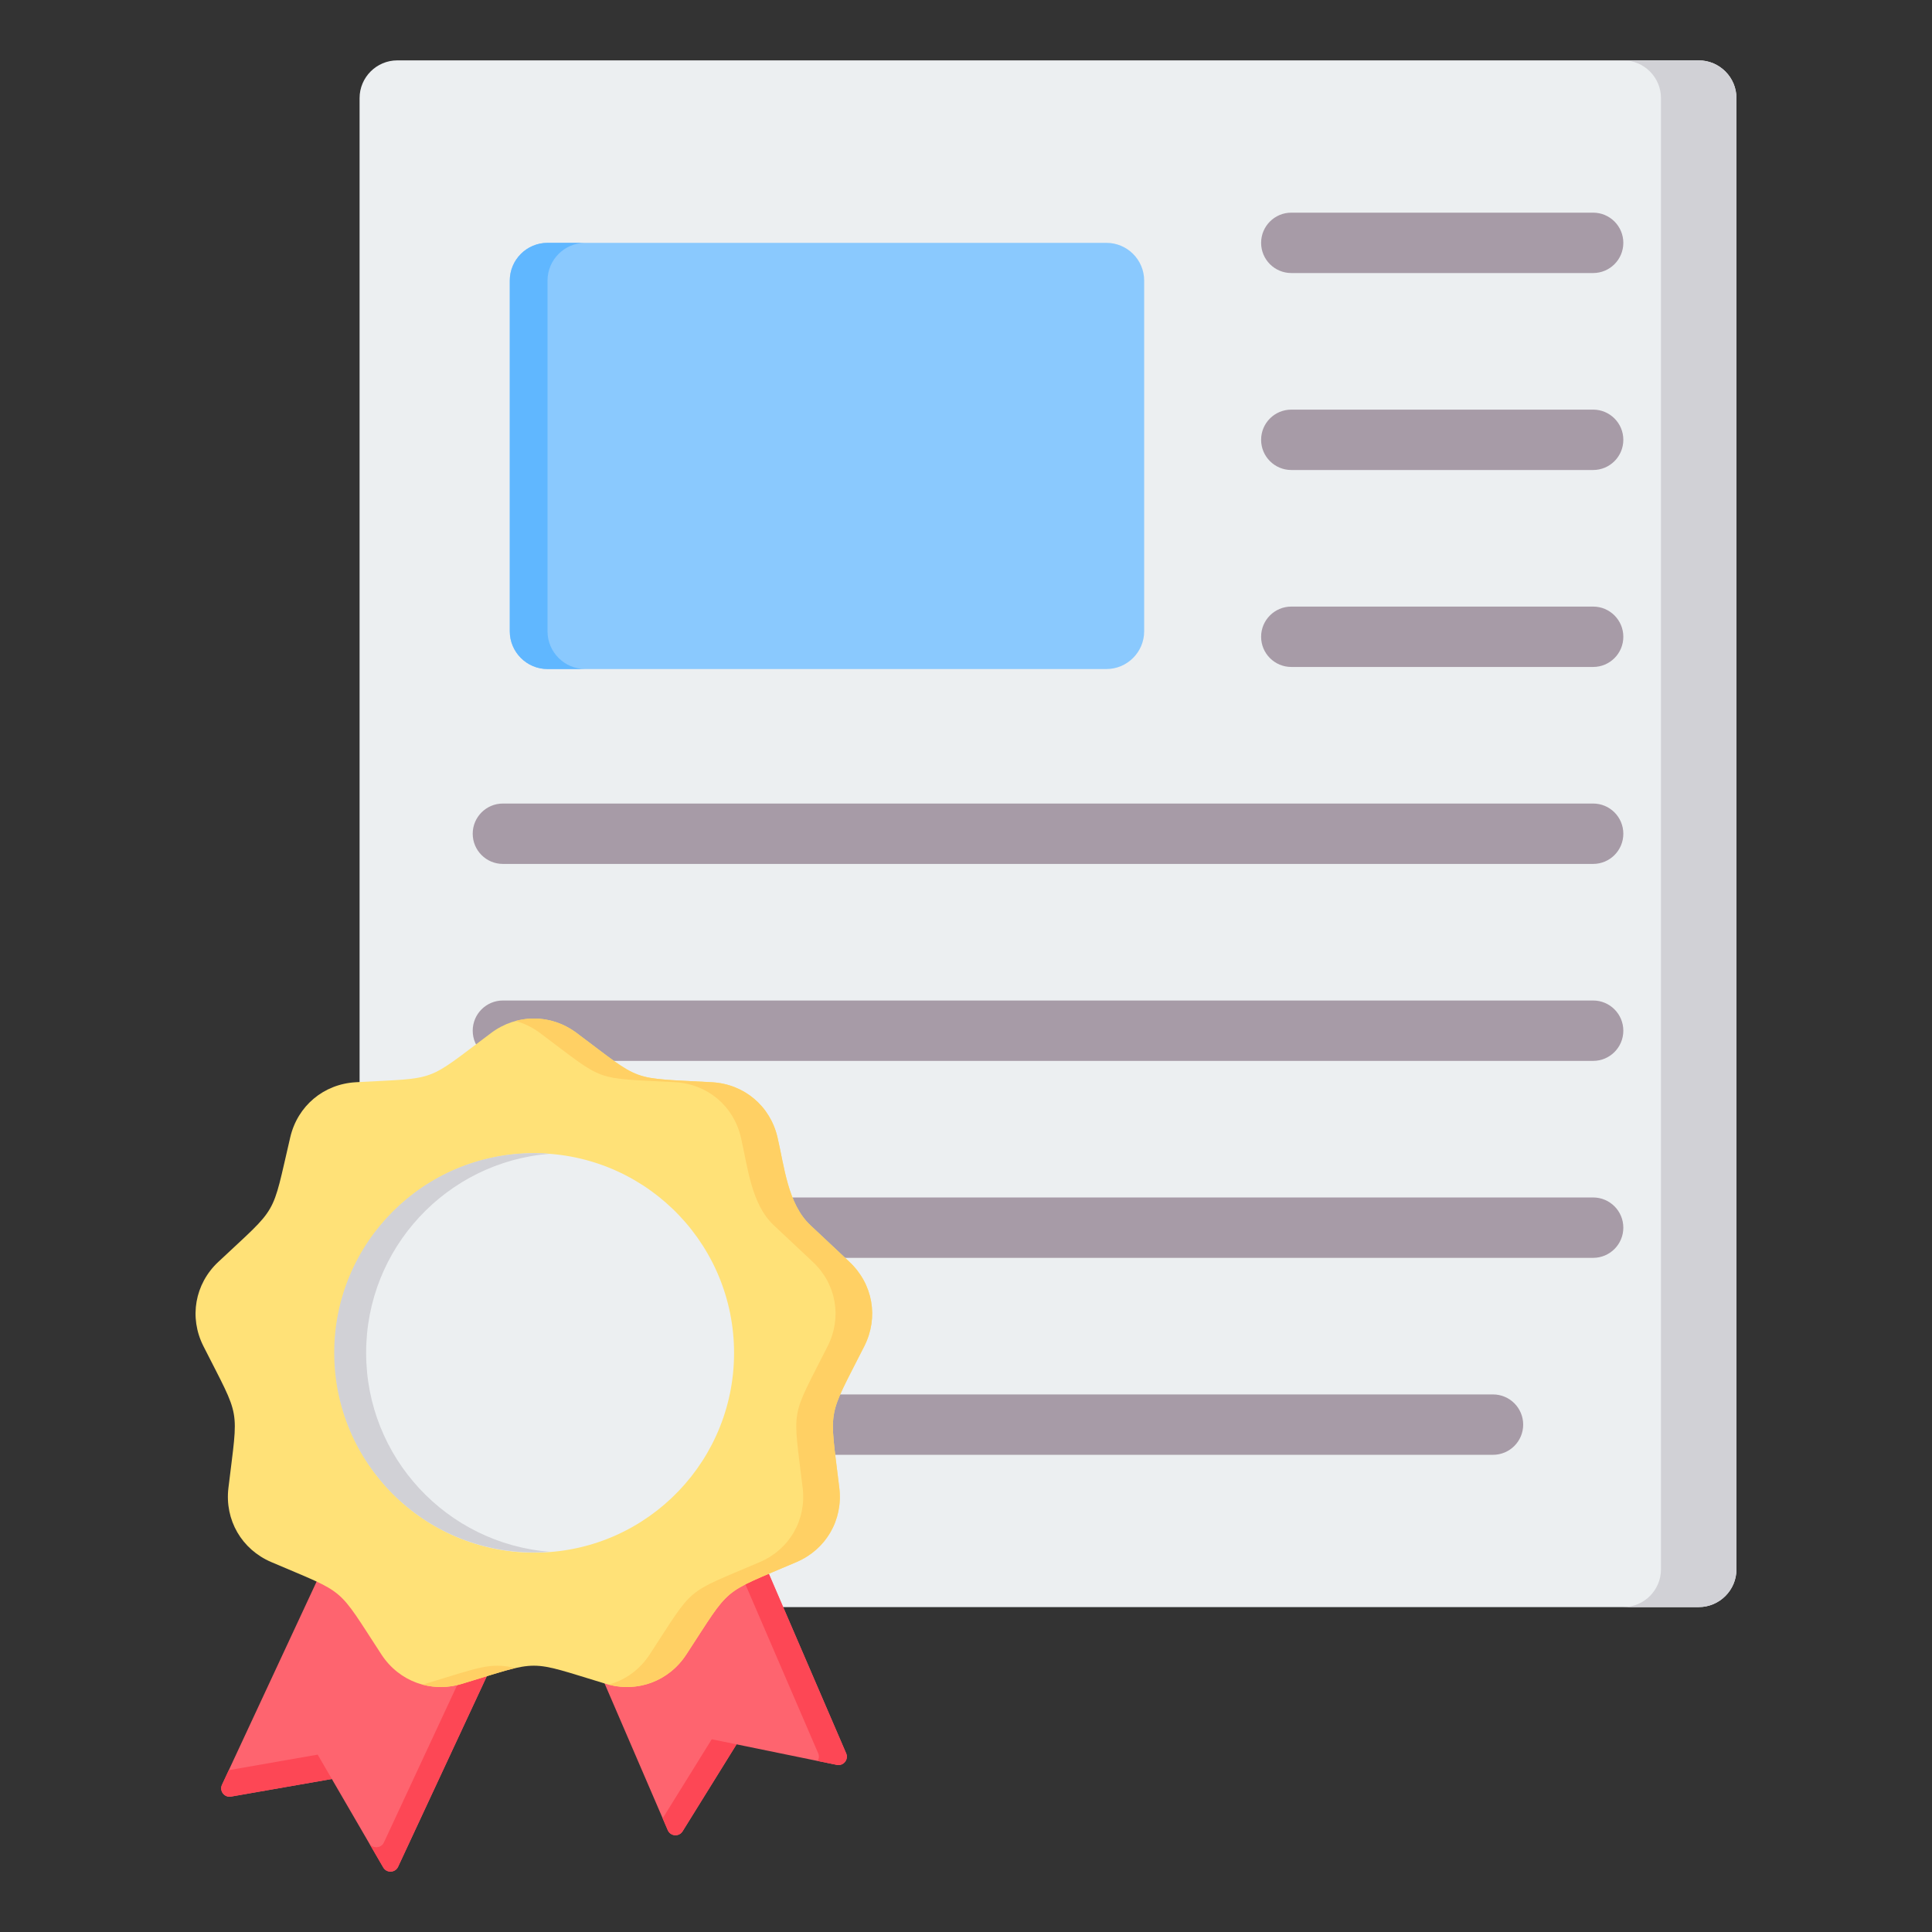 <svg id="Layer_1" enable-background="new 0 0 512 512" viewBox="0 0 512 512" xmlns="http://www.w3.org/2000/svg"><rect x="0" y="0" width="512" height="512" fill="#333333" stroke="none"/><g><g><g><g><path clip-rule="evenodd" d="m105.293 16h344.886c5.508 0 10 4.492 10 10v389.896c0 5.508-4.492 10-10 10h-344.886c-5.508 0-10-4.492-10-10v-389.896c0-5.508 4.492-10 10-10z" fill="#eceff1" fill-rule="evenodd"/></g><g><path clip-rule="evenodd" d="m430.178 16h20.001c5.508 0 10 4.492 10 10v389.896c0 5.508-4.492 10-10 10h-20.001c5.508 0 10-4.492 10-10v-389.896c0-5.508-4.492-10-10-10z" fill="#d1d1d6" fill-rule="evenodd"/></g></g><g><path clip-rule="evenodd" d="m422.198 317.342c4.418 0 8 3.582 8 8s-3.582 8-8 8h-288.924c-4.418 0-8-3.582-8-8s3.582-8 8-8zm0-260.985c4.418 0 8 3.582 8 8s-3.582 8-8 8h-79.99c-4.418 0-8-3.582-8-8s3.582-8 8-8zm0 104.394c4.418 0 8 3.582 8 8s-3.582 8-8 8h-79.99c-4.418 0-8-3.582-8-8s3.582-8 8-8zm0-52.197c4.418 0 8 3.582 8 8s-3.582 8-8 8h-79.99c-4.418 0-8-3.582-8-8s3.582-8 8-8zm0 104.394c4.418 0 8 3.582 8 8s-3.582 8-8 8h-288.924c-4.418 0-8-3.582-8-8s3.582-8 8-8zm-26.539 156.591c4.418 0 8 3.582 8 8s-3.582 8-8 8h-262.385c-4.418 0-8-3.582-8-8s3.582-8 8-8zm26.539-104.394c4.418 0 8 3.582 8 8s-3.582 8-8 8h-288.924c-4.418 0-8-3.582-8-8s3.582-8 8-8z" fill="#a79ba7" fill-rule="evenodd"/></g><g><g><path clip-rule="evenodd" d="m145.099 64.357h148.117c5.508 0 10 4.492 10 10v92.945c0 5.508-4.492 10-10 10h-148.117c-5.508 0-10-4.492-10-10v-92.945c0-5.508 4.492-10 10-10z" fill="#8ac9fe" fill-rule="evenodd"/></g><g><path clip-rule="evenodd" d="m145.099 64.357h10c-5.508 0-10 4.492-10 10v92.945c0 5.508 4.492 10 10 10h-10c-5.508 0-10-4.492-10-10v-92.945c0-5.508 4.492-10 10-10z" fill="#60b7ff" fill-rule="evenodd"/></g></g></g><g><g><path clip-rule="evenodd" d="m196.116 399.348-41.296 34.246 22.147 51.421c.712 1.652 2.982 1.82 3.93.293l14.296-23.038 26.562 5.44c1.764.361 3.2-1.403 2.488-3.057z" fill="#fe646f" fill-rule="evenodd"/></g><g><path clip-rule="evenodd" d="m196.116 399.348-5.46 4.528 26.177 60.776c.307.714.215 1.447-.131 2.022l5.054 1.035c1.764.361 3.2-1.403 2.488-3.057zm-20.501 82.53 13.003-20.954 6.575 1.347-14.296 23.038c-.948 1.528-3.219 1.359-3.93-.293z" fill="#fd4755" fill-rule="evenodd"/></g><g><path clip-rule="evenodd" d="m135.191 430.938-29.692 63.776c-.759 1.63-3.034 1.733-3.938.178l-13.622-23.442-26.709 4.667c-1.774.31-3.158-1.496-2.398-3.129l29.368-63.078z" fill="#fe646f" fill-rule="evenodd"/></g><g><path clip-rule="evenodd" d="m135.191 430.938-29.692 63.776c-.759 1.63-3.034 1.733-3.938.178l-13.622-23.442-26.709 4.667c-1.774.31-3.158-1.496-2.398-3.129l1.805-3.878 23.551-4.115 13.622 23.442c.904 1.555 3.178 1.452 3.938-.179l27.852-59.823z" fill="#fd4755" fill-rule="evenodd"/></g><g><path clip-rule="evenodd" d="m152.808 273.749c17.755 13.29 13.728 11.824 35.871 13.056 8.505.473 15.413 6.269 17.356 14.563 1.835 7.833 2.733 17.71 8.714 23.323l10.373 9.736c6.211 5.829 7.777 14.71 3.934 22.312-10.005 19.792-9.261 15.573-6.629 37.593 1.011 8.458-3.498 16.267-11.328 19.621-20.386 8.731-17.104 5.977-29.243 24.537-4.662 7.129-13.135 10.213-21.29 7.749-21.229-6.416-16.944-6.416-38.173 0-8.154 2.464-16.628-.62-21.29-7.749-12.139-18.561-8.856-15.806-29.243-24.537-7.83-3.354-12.339-11.163-11.328-19.621 2.632-22.021 3.376-17.801-6.629-37.593-3.843-7.602-2.277-16.483 3.934-22.312 16.171-15.177 14.028-11.466 19.087-33.059 1.943-8.294 8.851-14.09 17.356-14.563 22.143-1.232 18.117.234 35.871-13.056 6.821-5.105 15.838-5.105 22.657 0z" fill="#ffe177" fill-rule="evenodd"/></g><g><path clip-rule="evenodd" d="m152.808 273.749c17.755 13.29 13.728 11.824 35.871 13.056 8.505.473 15.413 6.269 17.356 14.563 1.835 7.833 2.733 17.71 8.714 23.323l10.373 9.736c6.211 5.829 7.777 14.71 3.934 22.312-10.005 19.792-9.26 15.573-6.628 37.593 1.011 8.458-3.498 16.267-11.328 19.621-20.387 8.731-17.104 5.977-29.242 24.537-4.525 6.919-12.64 10.027-20.569 7.952 4.343-1.166 8.214-3.908 10.859-7.952 12.139-18.561 8.856-15.807 29.243-24.537 7.83-3.354 12.339-11.163 11.328-19.621-2.632-22.021-3.376-17.801 6.629-37.593 3.843-7.602 2.277-16.483-3.934-22.312l-10.373-9.736c-5.981-5.613-6.879-15.49-8.714-23.323-1.943-8.294-8.851-14.09-17.356-14.563-22.143-1.232-18.117.234-35.871-13.056-2.005-1.501-4.2-2.56-6.473-3.178 5.457-1.485 11.367-.426 16.181 3.178zm-16.183 168.298c-3.243.738-7.425 2.134-14.232 4.191-3.529 1.066-7.117 1.093-10.431.203.24-.063.481-.13.721-.203 14.423-4.358 17.072-5.754 23.942-4.191z" fill="#ffd064" fill-rule="evenodd"/></g><g><ellipse clip-rule="evenodd" cx="141.481" cy="358.499" fill="#eceff1" fill-rule="evenodd" rx="52.908" ry="52.908" transform="matrix(1 -.022 .022 1 -7.755 3.158)"/></g><g><path clip-rule="evenodd" d="m141.481 305.591c1.423 0 2.833.058 4.228.168-27.243 2.154-48.68 24.943-48.68 52.74s21.437 50.585 48.68 52.74c-1.395.11-2.804.168-4.228.168-29.22 0-52.908-23.688-52.908-52.908s23.688-52.908 52.908-52.908z" fill="#d1d1d6" fill-rule="evenodd"/></g></g></g></svg>